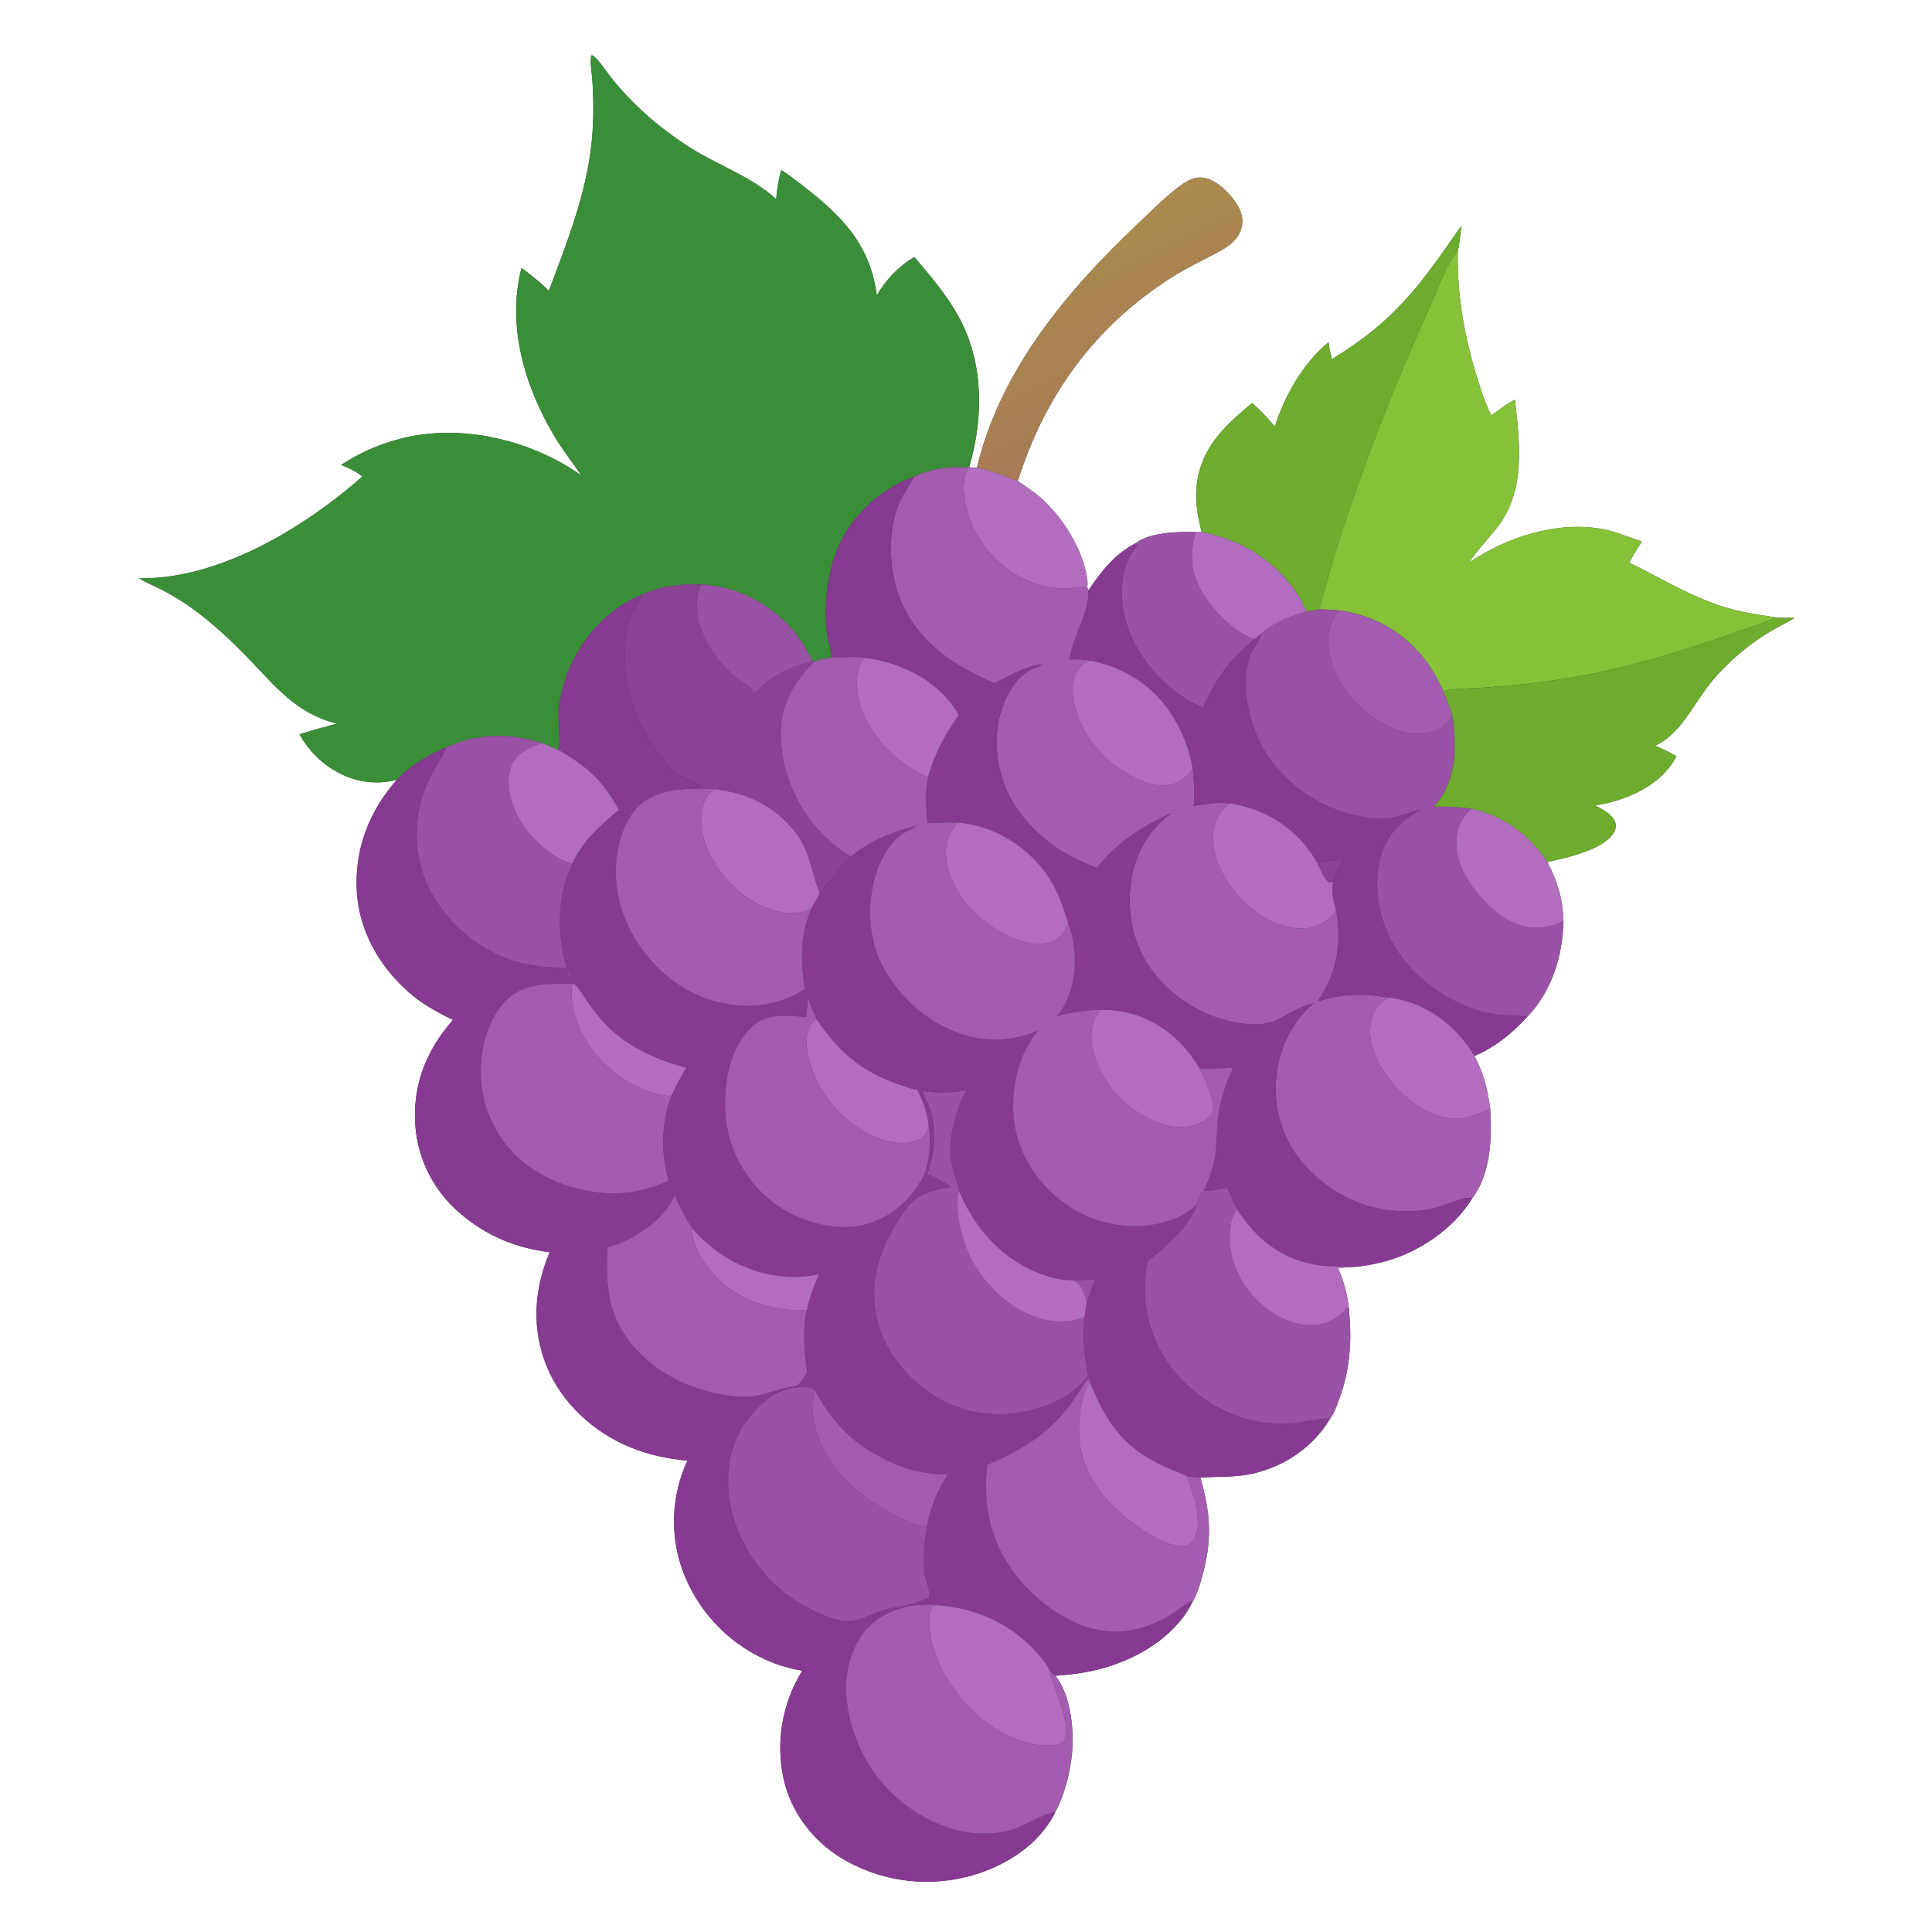 <?xml version="1.0" encoding="utf-8" ?>
<svg xmlns="http://www.w3.org/2000/svg" xmlns:xlink="http://www.w3.org/1999/xlink" width="1024" height="1024">
	<rect width="100%" height="100%" fill="#333333" stroke="none"/>
	<path fill="white" d="M0 0L1024 0L1024 1024L0 1024L0 0ZM772.667 132.828C773.786 128.629 773.927 123.956 774.545 119.629C752.545 151.416 739.446 170.055 705.879 190.379C705.205 187.401 704.484 184.443 704.147 181.404C690.67 192.443 681.006 209.583 675.67 225.973C671.954 221.644 667.926 217.426 663.679 213.609C648.74 225.935 636.012 237.878 634.169 258.304C633.431 266.477 634.95 274.084 636.888 281.987L633.739 282.014C625.568 281.655 609.06 282.152 602.355 287.678C590.741 293.646 584.215 302.305 576.922 312.808L576.263 311.303C576.585 309.567 576.426 308.008 576.144 306.269C573.602 290.564 563.241 274.103 551.416 263.688C547.729 260.441 543.478 257.774 539.473 254.937C553.834 209.367 580.075 173.276 620.515 147.293C628.703 142.032 637.461 138.01 646.008 133.416C651.334 130.553 656.378 126.88 658.021 120.729C659.187 116.361 657.961 112.124 655.653 108.359C652.226 102.768 645.36 95.893 638.881 94.397C635.158 93.537 631.751 94.488 628.55 96.442C620.488 101.363 609.424 112.642 602.221 119.46C564.927 154.759 529.874 196.876 517.803 247.936C516.295 247.99 515.176 247.878 513.705 247.54C521.346 221.447 521.469 192.357 508.153 167.974C501.81 156.358 493.14 146.337 484.687 136.242C476.61 140.854 469.22 148.478 464.735 156.629C461.04 128.433 445.004 113.361 423.539 96.894C420.488 94.554 417.364 92.177 414.102 90.145C412.585 95.288 411.788 100.224 411.405 105.566C400.028 95.189 385.055 89.255 371.748 81.79C363.203 76.997 354.994 71.12 347.396 64.941C338.834 57.897 331.016 49.993 324.065 41.355C322.175 39.04 315.943 29.555 313.586 29.241C312.382 31.135 313.817 40.064 313.982 42.75C314.658 53.731 314.707 64.667 313.571 75.622C310.752 102.793 300.452 128.849 290.877 154.199C286.549 149.651 281.362 145.824 276.411 141.981C268.583 172.247 277.866 203.984 293.303 230.289C297.771 237.902 303.16 244.788 308.184 252.02C283.203 234.441 249.766 225.597 219.444 230.972C205.681 233.507 192.559 238.75 180.839 246.397C184.839 248.07 188.712 249.799 192.118 252.539C161.347 279.687 115.869 307.277 73.647 306.518L74.029 306.745C78.021 309.079 82.371 310.803 86.465 312.959C94.016 316.926 101.168 321.61 107.822 326.947C116.147 333.627 123.839 340.814 131.246 348.49C146.22 364.009 156.726 377.998 178.626 383.548C171.964 385.324 165.256 387.078 158.698 389.207C165.196 400.605 175.62 409.572 188.38 413.147C195.373 415.107 203.336 415.238 210.343 413.3C195.679 429.889 187.776 450.238 189.119 472.564C190.379 493.501 201.056 512.123 216.609 525.869C223.735 532.166 231.583 536.444 240.08 540.548C226.005 556.66 218.6 574.852 220.129 596.507C221.449 614.54 229.965 631.285 243.762 642.973C257.7 654.987 273.158 661.39 291.318 663.722C283.023 683.441 281.59 704.37 289.904 724.494C297.902 743.854 314.781 759.158 333.966 767.058C343.536 770.999 354.073 773.296 364.373 774.146C355.923 792.257 354.926 812.964 361.597 831.803C369.195 852.978 385.024 870.186 405.492 879.522C411.885 882.454 418.295 884.31 425.208 885.51C414.57 902.666 411.036 923.293 415.358 943.012C419.271 960.301 430.511 975.219 445.499 984.557C465.297 996.629 489.071 1000.37 511.619 994.958C529.397 990.66 547.507 980.427 557.191 964.384C557.987 963.085 558.711 961.744 559.359 960.366C563.913 951.884 566.682 941.378 567.901 931.868C569.6 918.607 567.961 899.106 559.426 888.175C570.304 887.448 580.403 885.867 590.742 882.246C607.57 876.353 624.479 864.963 632.367 848.433C632.637 848.041 632.685 847.994 632.934 847.503C635.239 842.964 636.732 837.412 637.968 832.494C642.537 814.309 641.319 800.893 636.205 783.169C646.006 782.444 655.235 783.227 664.98 780.816C681.646 776.693 695.985 766.84 704.896 752.037C707.177 749.018 708.801 744.39 710.075 740.81C715.824 724.644 716.564 709.905 714.86 692.972C714.128 685.545 712.007 678.886 709.218 671.99C711.235 671.972 713.197 671.785 715.2 671.558C720.937 671.505 726.938 670.355 732.495 668.983C751.08 664.396 770.389 651.611 780.359 635.029C780.452 634.93 780.556 634.842 780.636 634.733C790.11 621.776 790.904 602.767 789.792 587.427C788.556 577.486 786.23 568.505 781.496 559.676C792.223 555.169 801.485 547.649 809.301 539.126C822.586 525.294 828.23 506.844 828.671 488.064C828.321 476.471 825.436 467.099 820.15 456.847C822.647 456.34 825.134 455.789 827.611 455.194C835.745 453.176 851.046 448.997 855.467 441.045C856.393 439.38 856.712 437.583 856.06 435.758C854.522 431.45 849.169 428.857 845.359 426.878C848.99 426.353 852.531 425.612 856.045 424.546C869.408 420.491 881.834 413.477 888.562 400.863C884.94 398.682 881.173 396.936 877.297 395.262C889.664 389.444 896.386 375.906 904.057 365.28C907.043 361.176 910.358 357.321 913.969 353.753C921.427 346.232 929.815 339.693 938.928 334.294C942.829 331.995 946.959 330.091 950.814 327.731L951.172 327.509C947.836 327.544 944.555 327.492 941.228 327.257C932.9 325.905 924.481 324.795 916.349 322.49C897.719 317.21 880.985 306.728 863.676 298.309C865.331 294.311 867.971 290.626 870.272 286.97C863.224 284.798 856.491 281.735 849.188 280.391C825.278 275.991 798.232 284.773 778.572 298.241C778.638 298.146 778.704 298.052 778.768 297.957C782.984 291.675 788.277 286.153 793.01 280.259C808.783 260.617 805.566 235.173 802.944 211.867C798.479 214.075 794.491 217.245 790.513 220.213C787.154 213.951 785.052 207.069 782.951 200.31C776.081 178.213 772.154 156.036 772.667 132.828Z"/>
	<path fill="#3A8E37" d="M513.705 247.54L512.99 247.845C503.199 246.992 493.534 248.374 484.613 252.603C467.887 258.513 453.002 271.725 445.303 287.769C438.91 301.088 436.44 319.59 438.169 334.274C438.727 339.014 440.266 343.648 440.959 348.379C437.897 349.026 434.786 349.58 431.795 350.504L430.765 350.39C427.36 343.867 423.763 337.688 418.74 332.253C406.306 318.802 389.758 310.584 371.457 309.778C360.759 309.349 349.925 310.629 340.163 315.254C322.56 322.387 309.018 337.342 301.655 354.678C298.782 361.63 296.903 368.953 296.073 376.43C295.622 380.883 297.412 394.53 295.949 397.422C293.038 396.036 289.928 394.93 286.934 393.723C270.727 388.372 252.167 388.728 236.627 396.115C227.488 399.743 217.109 406.058 210.343 413.3C203.336 415.238 195.373 415.107 188.38 413.147C175.62 409.572 165.196 400.605 158.698 389.207C165.256 387.078 171.964 385.324 178.626 383.548C156.726 377.998 146.22 364.009 131.246 348.49C123.839 340.814 116.147 333.627 107.822 326.947C101.168 321.61 94.016 316.926 86.465 312.959C82.371 310.803 78.021 309.079 74.029 306.745L73.647 306.518C115.869 307.277 161.347 279.687 192.118 252.539C188.712 249.799 184.839 248.07 180.839 246.397C192.559 238.75 205.681 233.507 219.444 230.972C249.766 225.597 283.203 234.441 308.184 252.02C303.16 244.788 297.771 237.902 293.303 230.289C277.866 203.984 268.583 172.247 276.411 141.981C281.362 145.824 286.549 149.651 290.877 154.199C300.452 128.849 310.752 102.793 313.571 75.622C314.707 64.667 314.658 53.731 313.982 42.75C313.817 40.064 312.382 31.135 313.586 29.241C315.943 29.555 322.175 39.04 324.065 41.355C331.016 49.993 338.834 57.897 347.396 64.941C354.994 71.12 363.203 76.997 371.748 81.79C385.055 89.255 400.028 95.189 411.405 105.566C411.788 100.224 412.585 95.288 414.102 90.145C417.364 92.177 420.488 94.554 423.539 96.894C445.004 113.361 461.04 128.433 464.735 156.629C469.22 148.478 476.61 140.854 484.687 136.242C493.14 146.337 501.81 156.358 508.153 167.974C521.469 192.357 521.346 221.447 513.705 247.54Z"/>
	<defs>
		<linearGradient id="gradient_0" gradientUnits="userSpaceOnUse" x1="562.928" y1="129.627" x2="607.291" y2="218.762">
			<stop offset="0" stop-color="#AB8A4D"/>
			<stop offset="1" stop-color="#A77B55"/>
		</linearGradient>
	</defs>
	<path fill="url(#gradient_0)" d="M517.803 247.936C529.874 196.876 564.927 154.759 602.221 119.46C609.424 112.642 620.488 101.363 628.55 96.442C631.751 94.488 635.158 93.537 638.881 94.397C645.36 95.893 652.226 102.768 655.653 108.359C657.961 112.124 659.187 116.361 658.021 120.729C656.378 126.88 651.334 130.553 646.008 133.416C637.461 138.01 628.703 142.032 620.515 147.293C580.075 173.276 553.834 209.367 539.473 254.937C537.661 254.529 535.64 253.447 533.866 252.781C528.647 250.821 523.32 248.859 517.803 247.936Z"/>
	<path fill="#6DAC2D" d="M772.667 132.828C766.571 140.155 762.189 153.078 758.229 161.845C738.99 204.444 723.368 244.145 709.089 288.718C705.465 300.032 702.595 311.593 699.186 322.975L692.495 324.167C690.87 320.473 689.092 316.937 686.803 313.605C675.038 296.472 657.075 285.764 636.888 281.987C634.95 274.084 633.431 266.477 634.169 258.304C636.012 237.878 648.74 225.935 663.679 213.609C667.926 217.426 671.954 221.644 675.67 225.973C681.006 209.583 690.67 192.443 704.147 181.404C704.484 184.443 705.205 187.401 705.879 190.379C739.446 170.055 752.545 151.416 774.545 119.629C773.927 123.956 773.786 128.629 772.667 132.828Z"/>
	<path fill="#86C237" d="M699.186 322.975C702.595 311.593 705.465 300.032 709.089 288.718C723.368 244.145 738.99 204.444 758.229 161.845C762.189 153.078 766.571 140.155 772.667 132.828C772.154 156.036 776.081 178.213 782.951 200.31C785.052 207.069 787.154 213.951 790.513 220.213C794.491 217.245 798.479 214.075 802.944 211.867C805.566 235.173 808.783 260.617 793.01 280.259C788.277 286.153 782.984 291.675 778.768 297.957C778.704 298.052 778.638 298.146 778.572 298.241C798.232 284.773 825.278 275.991 849.188 280.391C856.491 281.735 863.224 284.798 870.272 286.97C867.971 290.626 865.331 294.311 863.676 298.309C880.985 306.728 897.719 317.21 916.349 322.49C924.481 324.795 932.9 325.905 941.228 327.257C933.732 330.768 925.548 333.182 917.738 335.92C888.839 346.053 859.006 355.019 828.711 359.834C814.813 362.043 800.679 363.418 786.644 364.471C780.636 364.921 774.453 364.78 768.488 365.515C767.165 365.678 766.333 366.049 765.209 366.744C762.588 361.242 759.89 355.861 756.259 350.937C745.229 335.979 729.457 326.535 711.141 323.708C707.143 323.284 703.205 323.049 699.186 322.975Z"/>
	<path fill="#B26DBF" d="M512.99 247.845L513.705 247.54C515.176 247.878 516.295 247.99 517.803 247.936C523.32 248.859 528.647 250.821 533.866 252.781C535.64 253.447 537.661 254.529 539.473 254.937C543.478 257.774 547.729 260.441 551.416 263.688C563.241 274.103 573.602 290.564 576.144 306.269C576.426 308.008 576.585 309.567 576.263 311.303C573.779 310.885 570.491 311.561 567.95 311.721C558.511 312.316 551.235 311.032 542.682 306.902C528.926 300.201 518.427 288.27 513.531 273.774C510.82 265.787 509.178 255.703 512.99 247.845Z"/>
	<path fill="#A35CB0" d="M484.613 252.603C493.534 248.374 503.199 246.992 512.99 247.845C509.178 255.703 510.82 265.787 513.531 273.774C518.427 288.27 528.926 300.201 542.682 306.902C551.235 311.032 558.511 312.316 567.95 311.721C570.491 311.561 573.779 310.885 576.263 311.303L576.922 312.808C577.082 326.04 569.2 335.544 566.921 349.436C570.753 349.39 574.405 349.41 578.182 350.15C575.42 350.59 572.949 352.716 571.383 354.96C567.818 360.071 568.095 366.908 569.291 372.751C572.278 387.343 582.423 400.437 594.816 408.445C601.923 413.038 612.233 417.962 620.879 415.859C625.801 414.662 629.251 411.573 632.159 407.576C632.968 413.965 633.4 420.644 632.687 427.061C638.764 426.209 645.229 424.961 651.358 425.807C645.948 430.954 643.189 435.776 642.941 443.484C642.55 455.623 649.65 467.992 657.832 476.503C665.945 484.943 677.365 491.819 689.349 492.149C695.138 492.309 700.81 490.375 704.974 486.267C706.163 485.094 707.19 483.789 708.17 482.441C711.204 499.372 708.87 515.555 698.911 529.837L698.291 530.722C712.39 526.663 721.402 526.323 735.99 528.69C731.81 530.959 728.831 534.195 727.356 538.786C724.734 546.945 726.821 556.01 730.764 563.355C737.394 575.707 749.456 587.619 763.164 591.626C773.222 594.565 780.839 591.99 789.792 587.427C790.904 602.767 790.11 621.776 780.636 634.733C780.556 634.842 780.452 634.93 780.359 635.029C776.816 633.664 762.729 640.161 757.803 641.007C752.493 641.919 746.849 642.182 741.471 641.948C722.611 641.129 704.537 632.111 691.93 618.137C680.859 606.002 675.18 589.899 676.189 573.504C677.172 557.051 683.87 542.582 696.183 531.703C678.165 536.937 678.106 545.428 657.03 542.321C638.758 539.627 621.187 528.913 610.291 513.976C600.371 500.375 596.976 483.018 599.588 466.467C601.883 451.927 609.202 439.413 621.12 430.759C605.302 438.302 592.376 445.979 581.477 460.065C578.607 458.922 575.721 457.789 572.899 456.529C555.595 448.804 539.243 434.028 532.4 416.051C527.072 402.053 526.528 384.755 532.857 370.978C536.292 363.502 541.202 356.47 549.256 353.618L552.583 352.433L552.202 352.178C543.959 352.754 534.532 358.651 527.009 362.08C521.716 359.873 516.556 357.356 511.558 354.544C494.196 344.916 480.354 330.677 474.906 311.117C471.135 297.582 470.897 279.239 476.696 266.221C478.799 261.5 481.92 257.504 484.392 253.013L484.613 252.603Z"/>
	<path fill="#873A92" d="M440.959 348.379C440.266 343.648 438.727 339.014 438.169 334.274C436.44 319.59 438.91 301.088 445.303 287.769C453.002 271.725 467.887 258.513 484.613 252.603L484.392 253.013C481.92 257.504 478.799 261.5 476.696 266.221C470.897 279.239 471.135 297.582 474.906 311.117C480.354 330.677 494.196 344.916 511.558 354.544C516.556 357.356 521.716 359.873 527.009 362.08C534.532 358.651 543.959 352.754 552.202 352.178L552.583 352.433L549.256 353.618C541.202 356.47 536.292 363.502 532.857 370.978C526.528 384.755 527.072 402.053 532.4 416.051C539.243 434.028 555.595 448.804 572.899 456.529C575.721 457.789 578.607 458.922 581.477 460.065C592.376 445.979 605.302 438.302 621.12 430.759C609.202 439.413 601.883 451.927 599.588 466.467C596.976 483.018 600.371 500.375 610.291 513.976C621.187 528.913 638.758 539.627 657.03 542.321C678.106 545.428 678.165 536.937 696.183 531.703C683.87 542.582 677.172 557.051 676.189 573.504C675.18 589.899 680.859 606.002 691.93 618.137C704.537 632.111 722.611 641.129 741.471 641.948C746.849 642.182 752.493 641.919 757.803 641.007C762.729 640.161 776.816 633.664 780.359 635.029C770.389 651.611 751.08 664.396 732.495 668.983C726.938 670.355 720.937 671.505 715.2 671.558C708.414 671.14 702.045 671.425 695.304 669.995C677.645 666.249 665.306 655.745 655.641 640.976C653.67 637.268 652.109 633.476 650.555 629.582C646.546 630.623 642.15 630.913 638.028 631.237C640.47 625.681 642.702 620.009 643.853 614.027C644.931 608.422 644.793 602.662 645.133 596.984C645.785 586.112 648.979 575.751 653.624 565.969L636.033 566.547C632.852 561.158 629.291 556.376 624.794 552.003C613.149 540.682 599.477 534.982 583.23 535.229C575.604 535.268 567.56 536.738 560.142 538.444C562.499 535.87 564.182 532.981 565.616 529.814C571.125 517.65 570.799 501.672 566.21 489.269C562.994 478.586 558.965 467.92 551.646 459.325C540.403 446.122 524.895 437.346 507.573 435.964C502.243 435.834 496.966 436.072 491.645 436.335C490.84 427.939 490.278 420.273 491.875 411.916C495.437 399.264 500.7 389.7 508.123 378.996C506.89 376.646 505.436 374.418 503.782 372.343C493.239 359.003 475.623 350.812 459.008 348.732C453.055 347.52 446.937 348.695 440.959 348.379Z"/>
	<path fill="#B26DBF" d="M636.888 281.987C657.075 285.764 675.038 296.472 686.803 313.605C689.092 316.937 690.87 320.473 692.495 324.167C684.51 326.173 675.067 330.212 668.794 335.642L664.675 338.92C653.394 334.549 642.553 323.588 636.699 313.153C630.696 302.452 630.534 293.598 633.739 282.014L636.888 281.987Z"/>
	<path fill="#9A52A6" d="M602.355 287.678C609.06 282.152 625.568 281.655 633.739 282.014C630.534 293.598 630.696 302.452 636.699 313.153C642.553 323.588 653.394 334.549 664.675 338.92C650.475 351.179 645.637 358.351 637.399 375.15C634.615 373.824 631.89 372.376 629.234 370.81C613.895 361.826 600.758 345.222 596.336 327.912C593.63 317.324 593.765 304.588 598.799 294.66C599.694 292.895 601.211 291.579 602.143 289.876C602.696 288.866 602.64 288.734 602.355 287.678Z"/>
	<path fill="#873A92" d="M576.922 312.808C584.215 302.305 590.741 293.646 602.355 287.678C602.64 288.734 602.696 288.866 602.143 289.876C601.211 291.579 599.694 292.895 598.799 294.66C593.765 304.588 593.63 317.324 596.336 327.912C600.758 345.222 613.895 361.826 629.234 370.81C631.89 372.376 634.615 373.824 637.399 375.15C645.637 358.351 650.475 351.179 664.675 338.92L668.794 335.642C668.734 335.857 668.68 336.073 668.616 336.286C667.586 339.715 664.141 343.342 662.742 347.162C657.709 360.907 661.27 380.131 667.567 392.902C676.311 410.634 692.342 423.764 710.972 430.047C718.943 432.736 729.904 434.876 738.265 433.231C743.26 432.248 748.099 430.216 753.052 428.98C742.354 435.344 734.774 442.461 731.572 454.892C727.571 470.428 731.04 488.138 739.229 501.749C749.323 518.527 768.243 531.946 787.222 536.572C789.833 537.208 792.508 537.775 795.186 538.018C799.307 538.391 805.565 537.665 809.301 539.126C801.485 547.649 792.223 555.169 781.496 559.676C780.063 557.028 778.043 554.357 776.176 551.992C766.23 539.395 752.044 530.638 735.99 528.69C721.402 526.323 712.39 526.663 698.291 530.722L698.911 529.837C708.87 515.555 711.204 499.372 708.17 482.441C706.732 477.289 705.446 472.377 706.637 467.079C707.41 463.322 710.397 459.269 712.348 455.947C707.345 455.756 703.077 456.236 698.179 457.261C696.646 454.624 694.949 452.086 693.098 449.663C682.909 436.478 667.89 427.894 651.358 425.807C645.229 424.961 638.764 426.209 632.687 427.061C633.4 420.644 632.968 413.965 632.159 407.576C630.348 396.589 626.136 386.136 619.822 376.964C610.128 362.701 594.914 353.416 578.182 350.15C574.405 349.41 570.753 349.39 566.921 349.436C569.2 335.544 577.082 326.04 576.922 312.808Z"/>
	<path fill="#8A4296" d="M340.163 315.254C349.925 310.629 360.759 309.349 371.457 309.778C367.856 319.182 369.138 328.229 373.178 337.276C377.234 346.363 383.934 354.444 391.922 360.352C393.315 361.382 399.013 364.754 399.126 366.036L398.171 367.865C400.884 367.059 404.53 362.86 406.971 361.07C413.537 356.256 422.822 352.103 430.765 350.39L431.795 350.504C420.951 361.234 413.888 373.089 413.792 388.72C413.671 408.482 422.372 428.572 436.301 442.478C440.665 446.834 445.615 450.992 451.009 454.014C444.878 460.097 440.096 466.881 434.374 473.226C429.768 461.808 429.495 450.948 421.227 440.673C410.242 427.021 395.967 420.265 378.833 418.317C376.452 417.994 373.96 418.063 371.556 417.994C372.04 417.73 371.713 417.943 372.348 417.132L371.69 416.304C367.953 414.969 362.95 412.641 359.65 410.411C352.208 405.382 344.65 393.229 340.403 385.469C332.926 371.808 330.461 357.248 331.38 341.779C331.61 337.902 331.773 334.024 333.017 330.311C334.681 325.342 338.73 320.735 340.005 315.899C340.062 315.685 340.11 315.469 340.163 315.254Z"/>
	<path fill="#9A52A6" d="M371.457 309.778C389.758 310.584 406.306 318.802 418.74 332.253C423.763 337.688 427.36 343.867 430.765 350.39C422.822 352.103 413.537 356.256 406.971 361.07C404.53 362.86 400.884 367.059 398.171 367.865L399.126 366.036C399.013 364.754 393.315 361.382 391.922 360.352C383.934 354.444 377.234 346.363 373.178 337.276C369.138 328.229 367.856 319.182 371.457 309.778Z"/>
	<path fill="#873A92" d="M295.949 397.422C297.412 394.53 295.622 380.883 296.073 376.43C296.903 368.953 298.782 361.63 301.655 354.678C309.018 337.342 322.56 322.387 340.163 315.254C340.11 315.469 340.062 315.685 340.005 315.899C338.73 320.735 334.681 325.342 333.017 330.311C331.773 334.024 331.61 337.902 331.38 341.779C330.461 357.248 332.926 371.808 340.403 385.469C344.65 393.229 352.208 405.382 359.65 410.411C362.95 412.641 367.953 414.969 371.69 416.304L372.348 417.132C371.713 417.943 372.04 417.73 371.556 417.994C360.131 418.066 346.81 418.775 338.254 427.404C329.571 436.16 326.166 451.399 326.389 463.343C326.749 482.589 335.942 500.835 349.761 513.994C362.798 526.407 379.865 533.552 397.948 533.101C408.152 532.802 418.08 529.726 426.666 524.205C424.089 508.545 424.16 496.454 429.946 481.433C431.528 478.801 433.401 476.149 434.374 473.226C440.096 466.881 444.878 460.097 451.009 454.014C461.837 445.033 472.833 441.014 486.373 437.584L485.776 437.931C483.044 439.497 480.307 440.497 477.71 442.371C470.891 447.291 466.112 456.708 463.844 464.635C459.289 480.547 460.391 498.801 468.508 513.39C477.77 530.038 493.46 543.535 511.919 548.783C525.228 552.567 537.78 551.586 550.413 546.196C540.461 556.932 536.419 574.673 537.005 588.918C537.708 605.991 545.381 621.125 557.886 632.613C570.928 644.594 587.264 650.704 605.006 649.789C615.337 649.256 627.209 645.785 634.582 638.2C630.023 650.689 618.289 660.597 608.199 668.601C604.511 686.441 607.915 705.016 617.689 720.389C628.043 736.335 645.956 749.154 664.653 753.046C671.49 754.469 677.796 754.875 684.764 754.502C688.655 754.294 702.745 751.141 704.896 752.037C695.985 766.84 681.646 776.693 664.98 780.816C655.235 783.227 646.006 782.444 636.205 783.169C633.801 783.065 631.353 782.676 628.957 782.417C625.746 780.515 621.754 779.307 618.312 777.797C596.129 768.069 586.312 754.364 577.662 732.45L577.167 730.869L576.469 730.862C573.092 735.161 570.645 739.983 567.372 744.313C555.216 760.391 541.357 768.556 523.256 776.322C520.686 797.72 524.963 817.752 538.475 834.903C549.965 849.486 567.183 862.368 586.102 864.563C599.139 866.076 611.529 861.693 622.382 854.668C624.733 853.146 629.857 848.527 632.367 848.433C624.479 864.963 607.57 876.353 590.742 882.246C580.403 885.867 570.304 887.448 559.426 888.175C558.106 887.555 557.278 886.45 556.285 885.401C555.042 882.34 552.385 879.157 550.236 876.667C536.916 861.236 517.73 852.294 497.559 850.883L497.666 850.486C490.7 850.488 483.337 850.196 476.721 852.737C466.896 855.575 459.567 861.252 454.56 870.198C446.939 883.814 447.146 899.843 451.39 914.519C457.67 936.234 470.889 952.791 490.726 963.585C504.562 971.113 521.156 974.318 536.505 969.774C542.842 967.897 554.166 960.814 559.359 960.366C558.711 961.744 557.987 963.085 557.191 964.384C547.507 980.427 529.397 990.66 511.619 994.958C489.071 1000.37 465.297 996.629 445.499 984.557C430.511 975.219 419.271 960.301 415.358 943.012C411.036 923.293 414.57 902.666 425.208 885.51C418.295 884.31 411.885 882.454 405.492 879.522C385.024 870.186 369.195 852.978 361.597 831.803C354.926 812.964 355.923 792.257 364.373 774.146C354.073 773.296 343.536 770.999 333.966 767.058C314.781 759.158 297.902 743.854 289.904 724.494C281.59 704.37 283.023 683.441 291.318 663.722C273.158 661.39 257.7 654.987 243.762 642.973C229.965 631.285 221.449 614.54 220.129 596.507C218.6 574.852 226.005 556.66 240.08 540.548C231.583 536.444 223.735 532.166 216.609 525.869C201.056 512.123 190.379 493.501 189.119 472.564C187.776 450.238 195.679 429.889 210.343 413.3C217.109 406.058 227.488 399.743 236.627 396.115L236.362 396.699C233.642 402.57 229.948 407.931 227.194 413.794C219.669 429.729 218.802 448.006 224.786 464.582C231.474 483.039 246.816 498.221 264.498 506.319C275.864 511.525 287.875 512.949 300.264 513.059C300.889 514.773 301.326 516.538 302.774 517.748C302.809 516.996 302.888 517.399 302.466 516.683C295.886 505.513 295.504 482.753 298.874 470.275C300.024 466.018 301.603 461.891 303.22 457.794C309.13 445.482 317.764 437.817 328.067 429.273C319.135 413.29 311.665 406.596 295.949 397.422ZM303.458 521.29C290.73 521.589 277.684 520.442 267.902 530.549C258.288 540.481 254.401 556.405 254.817 569.874C255.262 586.396 262.291 602.055 274.341 613.368C288.516 626.485 309.657 633.334 328.816 632.407C338.065 631.96 345.899 629.46 354.366 625.915C350.195 610.534 350.404 596.128 355.717 581.039C358.029 575.825 360.847 570.829 363.777 565.944C349.682 562.191 335.922 556.391 324.845 546.663C319.472 541.944 314.783 535.759 310.669 529.928C309.009 527.576 307.188 524.04 305.15 522.144C304.648 521.677 304.093 521.501 303.458 521.29ZM432.912 540.303C431.139 536.603 429.519 532.971 428.245 529.067L427.357 539.096C417.959 538.27 407.547 536.768 399.711 543.215C390.011 551.197 385.637 565.242 384.57 577.324C382.907 596.164 387.519 613.459 399.908 627.95C411.27 641.239 426.82 648.95 444.256 650.293C456.448 651.232 468.373 646.891 477.547 638.874C482.898 634.198 486.697 628.602 490.025 622.379C493.04 613.846 493.452 605.349 492.218 596.455C491.583 589.523 489.149 583.665 486.087 577.473C485.928 577.476 485.768 577.5 485.609 577.482C482.434 577.137 478.669 575.496 475.623 574.456C456.499 567.924 443.947 556.831 432.912 540.303ZM492.739 578.604L488.678 578.432C490.304 581.979 492.335 585.695 493.499 589.411C496.398 598.662 495.216 612.228 491.79 621.195C491.587 621.728 491.474 621.88 491.209 622.315C496.415 623.774 499.77 626.537 504.405 629.098C494.309 630.922 485.855 632.393 479.667 641.371C468.002 658.297 460.368 675.965 464.383 696.938C467.646 713.981 479.062 729.049 493.331 738.589C507.683 748.336 525.38 751.834 542.362 748.281C555.984 745.434 568.38 740.391 576.741 728.947C574.53 718.46 573.775 708.853 574.749 698.145C575.275 695.31 575.67 692.48 576.036 689.621C577.863 685.989 578.864 681.784 580.613 678.02C576.407 678.323 572.233 678.669 568.013 678.469C561.925 678.668 555.138 676.653 549.548 674.363C530.192 666.433 516.315 650.331 508.354 631.378C507.731 627.781 506.179 624.028 505.195 620.487C501.481 607.116 505.629 589.706 512.272 577.87C505.844 578.739 499.19 579.753 492.739 578.604ZM366.859 651.004C363.313 645.327 360.145 639.629 357.609 633.424C352.403 645.629 338.915 654.851 326.952 659.561C325.363 660.187 323.729 660.697 322.097 661.196C320.831 681.961 322.283 698.601 336.773 714.813C350.795 730.5 372.198 739.243 393.032 740.367C400.223 740.755 406.04 738.412 412.807 736.514C416.151 735.575 419.589 735.053 422.946 734.186C424.759 732.01 426.349 729.903 427.797 727.463C426.338 715.917 425.084 706.058 427.606 694.516C429.007 687.773 431.304 681.779 433.957 675.463C428.256 676.545 422.464 677.051 416.667 676.644C397.041 675.268 379.648 665.81 366.859 651.004ZM432.109 737.023C430.032 735.181 425.769 735.116 423.074 735.303C411.869 736.083 404.404 742.432 397.54 750.708C387.776 762.479 384.75 777.259 386.286 792.252C388.355 812.445 400.22 831.716 415.901 844.26C423.558 850.386 441.167 860.293 451.186 859.106C459.486 858.123 466.641 852.387 475.628 851.905C481.591 850.715 486.777 849.282 492.328 846.774C493.319 843.048 490.421 837.703 489.979 833.805C489.071 825.798 489.839 817.325 491.163 809.413C493.108 799.331 496.709 790.106 502.257 781.483C495.193 781.482 488.166 780.482 481.383 778.513C475.285 776.732 469.601 774.004 464.091 770.871C449.149 762.375 440.203 751.951 432.109 737.023Z"/>
	<path fill="#9A52A6" d="M692.495 324.167L699.186 322.975C703.205 323.049 707.143 323.284 711.141 323.708C708.972 324.233 708.418 324.828 707.21 326.731C703.208 333.035 703.465 341.809 705.172 348.822C708.674 363.204 719.218 375.412 731.788 382.893C739.578 387.529 749.798 390.491 758.793 388.016C764.207 386.526 766.385 383.873 769.916 380.007C772.023 394.971 772.091 411.714 762.596 424.498C761.828 425.52 761.034 426.521 760.215 427.502C766.793 427.508 773.379 427.661 779.901 428.611C774.897 433.032 772.355 438.022 771.924 444.761C771.173 456.484 777.383 467.091 784.93 475.57C792.29 483.839 801.736 491.139 813.203 491.721C818.846 492.007 823.689 490.525 828.671 488.064C828.23 506.844 822.586 525.294 809.301 539.126C805.565 537.665 799.307 538.391 795.186 538.018C792.508 537.775 789.833 537.208 787.222 536.572C768.243 531.946 749.323 518.527 739.229 501.749C731.04 488.138 727.571 470.428 731.572 454.892C734.774 442.461 742.354 435.344 753.052 428.98C748.099 430.216 743.26 432.248 738.265 433.231C729.904 434.876 718.943 432.736 710.972 430.047C692.342 423.764 676.311 410.634 667.567 392.902C661.27 380.131 657.709 360.907 662.742 347.162C664.141 343.342 667.586 339.715 668.616 336.286C668.68 336.073 668.734 335.857 668.794 335.642C675.067 330.212 684.51 326.173 692.495 324.167Z"/>
	<path fill="#A35CB0" d="M769.916 380.007C766.385 383.873 764.207 386.526 758.793 388.016C749.798 390.491 739.578 387.529 731.788 382.893C719.218 375.412 708.674 363.204 705.172 348.822C703.465 341.809 703.208 333.035 707.21 326.731C708.418 324.828 708.972 324.233 711.141 323.708C729.457 326.535 745.229 335.979 756.259 350.937C759.89 355.861 762.588 361.242 765.209 366.744C766.972 371.107 768.758 375.433 769.916 380.007Z"/>
	<path fill="#6DAC2D" d="M765.209 366.744C766.333 366.049 767.165 365.678 768.488 365.515C774.453 364.78 780.636 364.921 786.644 364.471C800.679 363.418 814.813 362.043 828.711 359.834C859.006 355.019 888.839 346.053 917.738 335.92C925.548 333.182 933.732 330.768 941.228 327.257C944.555 327.492 947.836 327.544 951.172 327.509L950.814 327.731C946.959 330.091 942.829 331.995 938.928 334.294C929.815 339.693 921.427 346.232 913.969 353.753C910.358 357.321 907.043 361.176 904.057 365.28C896.386 375.906 889.664 389.444 877.297 395.262C881.173 396.936 884.94 398.682 888.562 400.863C881.834 413.477 869.408 420.491 856.045 424.546C852.531 425.612 848.99 426.353 845.359 426.878C849.169 428.857 854.522 431.45 856.06 435.758C856.712 437.583 856.393 439.38 855.467 441.045C851.046 448.997 835.745 453.176 827.611 455.194C825.134 455.789 822.647 456.34 820.15 456.847C820.118 456.794 820.087 456.741 820.053 456.69C810.516 442.407 796.75 432.318 779.901 428.611C773.379 427.661 766.793 427.508 760.215 427.502C761.034 426.521 761.828 425.52 762.596 424.498C772.091 411.714 772.023 394.971 769.916 380.007C768.758 375.433 766.972 371.107 765.209 366.744Z"/>
	<path fill="#A35CB0" d="M431.795 350.504C434.786 349.58 437.897 349.026 440.959 348.379C446.937 348.695 453.055 347.52 459.008 348.732C457.366 349.366 456.543 349.889 455.887 351.59C452.376 360.689 454.524 372.47 458.769 380.924C465.843 394.806 477.556 405.772 491.875 411.916C490.278 420.273 490.84 427.939 491.645 436.335C496.966 436.072 502.243 435.834 507.573 435.964C502.861 441.925 500.606 447.302 501.522 455.071C503.073 468.226 511.56 480.367 521.853 488.336C530.326 494.896 542.684 501.648 553.829 500.089C557.695 499.573 561.192 497.524 563.532 494.404C564.653 492.882 565.507 491.017 566.21 489.269C570.799 501.672 571.125 517.65 565.616 529.814C564.182 532.981 562.499 535.87 560.142 538.444C567.56 536.738 575.604 535.268 583.23 535.229C578.868 540.983 577.723 546.683 578.749 553.803C580.669 567.131 589.732 579.841 600.435 587.686C608.434 593.549 619.518 598.556 629.664 597.092C634.014 596.464 639.613 594.15 642.195 590.396C643.537 588.445 642.889 585.022 642.383 582.864C641.077 577.283 638.54 571.682 636.033 566.547L653.624 565.969C648.979 575.751 645.785 586.112 645.133 596.984C644.793 602.662 644.931 608.422 643.853 614.027C642.702 620.009 640.47 625.681 638.028 631.237C636.483 633.002 635.094 635.907 634.582 638.2C627.209 645.785 615.337 649.256 605.006 649.789C587.264 650.704 570.928 644.594 557.886 632.613C545.381 621.125 537.708 605.991 537.005 588.918C536.419 574.673 540.461 556.932 550.413 546.196C537.78 551.586 525.228 552.567 511.919 548.783C493.46 543.535 477.77 530.038 468.508 513.39C460.391 498.801 459.289 480.547 463.844 464.635C466.112 456.708 470.891 447.291 477.71 442.371C480.307 440.497 483.044 439.497 485.776 437.931L486.373 437.584C472.833 441.014 461.837 445.033 451.009 454.014C445.615 450.992 440.665 446.834 436.301 442.478C422.372 428.572 413.671 408.482 413.792 388.72C413.888 373.089 420.951 361.234 431.795 350.504Z"/>
	<path fill="#B26DBF" d="M491.875 411.916C477.556 405.772 465.843 394.806 458.769 380.924C454.524 372.47 452.376 360.689 455.887 351.59C456.543 349.889 457.366 349.366 459.008 348.732C475.623 350.812 493.239 359.003 503.782 372.343C505.436 374.418 506.89 376.646 508.123 378.996C500.7 389.7 495.437 399.264 491.875 411.916Z"/>
	<path fill="#B26DBF" d="M632.159 407.576C629.251 411.573 625.801 414.662 620.879 415.859C612.233 417.962 601.923 413.038 594.816 408.445C582.423 400.437 572.278 387.343 569.291 372.751C568.095 366.908 567.818 360.071 571.383 354.96C572.949 352.716 575.42 350.59 578.182 350.15C594.914 353.416 610.128 362.701 619.822 376.964C626.136 386.136 630.348 396.589 632.159 407.576Z"/>
	<path fill="#9A52A6" d="M286.934 393.723C280.345 396.503 273.635 398.955 270.873 406.247C267.891 414.123 270.255 424.022 273.816 431.34C279.034 442.064 290.368 453.427 301.768 457.393C302.495 457.646 302.573 457.648 303.22 457.794C301.603 461.891 300.024 466.018 298.874 470.275C295.504 482.753 295.886 505.513 302.466 516.683C302.888 517.399 302.809 516.996 302.774 517.748C301.326 516.538 300.889 514.773 300.264 513.059C287.875 512.949 275.864 511.525 264.498 506.319C246.816 498.221 231.474 483.039 224.786 464.582C218.802 448.006 219.669 429.729 227.194 413.794C229.948 407.931 233.642 402.57 236.362 396.699L236.627 396.115C252.167 388.728 270.727 388.372 286.934 393.723Z"/>
	<path fill="#B26DBF" d="M303.22 457.794C302.573 457.648 302.495 457.646 301.768 457.393C290.368 453.427 279.034 442.064 273.816 431.34C270.255 424.022 267.891 414.123 270.873 406.247C273.635 398.955 280.345 396.503 286.934 393.723C289.928 394.93 293.038 396.036 295.949 397.422C311.665 406.596 319.135 413.29 328.067 429.273C317.764 437.817 309.13 445.482 303.22 457.794Z"/>
	<path fill="#A35CB0" d="M426.666 524.205C418.08 529.726 408.152 532.802 397.948 533.101C379.865 533.552 362.798 526.407 349.761 513.994C335.942 500.835 326.749 482.589 326.389 463.343C326.166 451.399 329.571 436.16 338.254 427.404C346.81 418.775 360.131 418.066 371.556 417.994C373.96 418.063 376.452 417.994 378.833 418.317C375.042 420.846 373.148 424.026 372.206 428.493C369.912 439.381 374.326 450.904 380.339 459.836C387.928 471.107 400.52 480.974 414.092 483.489C419.752 484.537 424.795 484.034 429.946 481.433C424.16 496.454 424.089 508.545 426.666 524.205Z"/>
	<path fill="#B26DBF" d="M378.833 418.317C395.967 420.265 410.242 427.021 421.227 440.673C429.495 450.948 429.768 461.808 434.374 473.226C433.401 476.149 431.528 478.801 429.946 481.433C424.795 484.034 419.752 484.537 414.092 483.489C400.52 480.974 387.928 471.107 380.339 459.836C374.326 450.904 369.912 439.381 372.206 428.493C373.148 424.026 375.042 420.846 378.833 418.317Z"/>
	<path fill="#B26DBF" d="M651.358 425.807C667.89 427.894 682.909 436.478 693.098 449.663C694.949 452.086 696.646 454.624 698.179 457.261C699.551 459.9 702.175 466.831 704.925 467.788L706.637 467.079C705.446 472.377 706.732 477.289 708.17 482.441C707.19 483.789 706.163 485.094 704.974 486.267C700.81 490.375 695.138 492.309 689.349 492.149C677.365 491.819 665.945 484.943 657.832 476.503C649.65 467.992 642.55 455.623 642.941 443.484C643.189 435.776 645.948 430.954 651.358 425.807Z"/>
	<path fill="#B26DBF" d="M828.671 488.064C823.689 490.525 818.846 492.007 813.203 491.721C801.736 491.139 792.29 483.839 784.93 475.57C777.383 467.091 771.173 456.484 771.924 444.761C772.355 438.022 774.897 433.032 779.901 428.611C796.75 432.318 810.516 442.407 820.053 456.69C820.087 456.741 820.118 456.794 820.15 456.847C825.436 467.099 828.321 476.471 828.671 488.064Z"/>
	<path fill="#B26DBF" d="M507.573 435.964C524.895 437.346 540.403 446.122 551.646 459.325C558.965 467.92 562.994 478.586 566.21 489.269C565.507 491.017 564.653 492.882 563.532 494.404C561.192 497.524 557.695 499.573 553.829 500.089C542.684 501.648 530.326 494.896 521.853 488.336C511.56 480.367 503.073 468.226 501.522 455.071C500.606 447.302 502.861 441.925 507.573 435.964Z"/>
	<path fill="#8A4296" d="M698.179 457.261C703.077 456.236 707.345 455.756 712.348 455.947C710.397 459.269 707.41 463.322 706.637 467.079L704.925 467.788C702.175 466.831 699.551 459.9 698.179 457.261Z"/>
	<path fill="#A35CB0" d="M354.366 625.915C345.899 629.46 338.065 631.96 328.816 632.407C309.657 633.334 288.516 626.485 274.341 613.368C262.291 602.055 255.262 586.396 254.817 569.874C254.401 556.405 258.288 540.481 267.902 530.549C277.684 520.442 290.73 521.589 303.458 521.29C301.168 530.97 305.973 544.173 311.043 552.313C319.199 565.408 333.932 576.587 349.11 579.95C351.286 580.433 353.51 580.744 355.717 581.039C350.404 596.128 350.195 610.534 354.366 625.915Z"/>
	<path fill="#B26DBF" d="M303.458 521.29C304.093 521.501 304.648 521.677 305.15 522.144C307.188 524.04 309.009 527.576 310.669 529.928C314.783 535.759 319.472 541.944 324.845 546.663C335.922 556.391 349.682 562.191 363.777 565.944C360.847 570.829 358.029 575.825 355.717 581.039C353.51 580.744 351.286 580.433 349.11 579.95C333.932 576.587 319.199 565.408 311.043 552.313C305.973 544.173 301.168 530.97 303.458 521.29Z"/>
	<path fill="#B26DBF" d="M789.792 587.427C780.839 591.99 773.222 594.565 763.164 591.626C749.456 587.619 737.394 575.707 730.764 563.355C726.821 556.01 724.734 546.945 727.356 538.786C728.831 534.195 731.81 530.959 735.99 528.69C752.044 530.638 766.23 539.395 776.176 551.992C778.043 554.357 780.063 557.028 781.496 559.676C786.23 568.505 788.556 577.486 789.792 587.427Z"/>
	<path fill="#A35CB0" d="M432.912 540.303C430.292 541.553 429.483 543.056 428.498 545.752C425.513 553.92 429.432 565.467 433.056 572.898C439.702 586.53 452.375 598.867 466.888 603.768C472.834 605.776 481.005 607.085 486.799 604.133C489.204 602.907 491.076 600.896 491.822 598.283C491.997 597.673 492.108 597.08 492.218 596.455C493.452 605.349 493.04 613.846 490.025 622.379C486.697 628.602 482.898 634.198 477.547 638.874C468.373 646.891 456.448 651.232 444.256 650.293C426.82 648.95 411.27 641.239 399.908 627.95C387.519 613.459 382.907 596.164 384.57 577.324C385.637 565.242 390.011 551.197 399.711 543.215C407.547 536.768 417.959 538.27 427.357 539.096L428.245 529.067C429.519 532.971 431.139 536.603 432.912 540.303Z"/>
	<path fill="#B26DBF" d="M583.23 535.229C599.477 534.982 613.149 540.682 624.794 552.003C629.291 556.376 632.852 561.158 636.033 566.547C638.54 571.682 641.077 577.283 642.383 582.864C642.889 585.022 643.537 588.445 642.195 590.396C639.613 594.15 634.014 596.464 629.664 597.092C619.518 598.556 608.434 593.549 600.435 587.686C589.732 579.841 580.669 567.131 578.749 553.803C577.723 546.683 578.868 540.983 583.23 535.229Z"/>
	<path fill="#B26DBF" d="M492.218 596.455C492.108 597.08 491.997 597.673 491.822 598.283C491.076 600.896 489.204 602.907 486.799 604.133C481.005 607.085 472.834 605.776 466.888 603.768C452.375 598.867 439.702 586.53 433.056 572.898C429.432 565.467 425.513 553.92 428.498 545.752C429.483 543.056 430.292 541.553 432.912 540.303C443.947 556.831 456.499 567.924 475.623 574.456C478.669 575.496 482.434 577.137 485.609 577.482C485.768 577.5 485.928 577.476 486.087 577.473C489.149 583.665 491.583 589.523 492.218 596.455Z"/>
	<path fill="#9A52A6" d="M491.209 622.315C491.474 621.88 491.587 621.728 491.79 621.195C495.216 612.228 496.398 598.662 493.499 589.411C492.335 585.695 490.304 581.979 488.678 578.432L492.739 578.604C499.19 579.753 505.844 578.739 512.272 577.87C505.629 589.706 501.481 607.116 505.195 620.487C506.179 624.028 507.731 627.781 508.354 631.378C505.262 638.401 509.464 654.622 512.257 661.705C518.06 676.421 530.663 690.413 545.318 696.706C554.104 700.478 564.144 701.824 573.282 698.645L574.749 698.145C573.775 708.853 574.53 718.46 576.741 728.947C568.38 740.391 555.984 745.434 542.362 748.281C525.38 751.834 507.683 748.336 493.331 738.589C479.062 729.049 467.646 713.981 464.383 696.938C460.368 675.965 468.002 658.297 479.667 641.371C485.855 632.393 494.309 630.922 504.405 629.098C499.77 626.537 496.415 623.774 491.209 622.315Z"/>
	<path fill="#9A52A6" d="M634.582 638.2C635.094 635.907 636.483 633.002 638.028 631.237C642.15 630.913 646.546 630.623 650.555 629.582C652.109 633.476 653.67 637.268 655.641 640.976C652.277 644.397 651.67 652.38 651.733 657.025C651.898 669.199 658.081 681.238 666.721 689.605C674.519 697.158 684.891 702.644 695.965 702.35C702.631 702.174 707.926 699.611 712.439 694.765C713.264 693.879 713.658 693.212 714.86 692.972C716.564 709.905 715.824 724.644 710.075 740.81C708.801 744.39 707.177 749.018 704.896 752.037C702.745 751.141 688.655 754.294 684.764 754.502C677.796 754.875 671.49 754.469 664.653 753.046C645.956 749.154 628.043 736.335 617.689 720.389C607.915 705.016 604.511 686.441 608.199 668.601C618.289 660.597 630.023 650.689 634.582 638.2Z"/>
	<path fill="#B26DBF" d="M574.749 698.145L573.282 698.645C564.144 701.824 554.104 700.478 545.318 696.706C530.663 690.413 518.06 676.421 512.257 661.705C509.464 654.622 505.262 638.401 508.354 631.378C516.315 650.331 530.192 666.433 549.548 674.363C555.138 676.653 561.925 678.668 568.013 678.469C570.433 679.035 571.396 679.843 572.756 681.916C574.194 684.108 575.298 687.1 576.036 689.621C575.67 692.48 575.275 695.31 574.749 698.145Z"/>
	<path fill="#A35CB0" d="M357.609 633.424C360.145 639.629 363.313 645.327 366.859 651.004C366.401 659.154 372.683 669.278 378.048 675.228C389.023 687.403 404.873 693.644 420.991 694.4C423.195 694.503 425.4 694.542 427.606 694.516C425.084 706.058 426.338 715.917 427.797 727.463C426.349 729.903 424.759 732.01 422.946 734.186C419.589 735.053 416.151 735.575 412.807 736.514C406.04 738.412 400.223 740.755 393.032 740.367C372.198 739.243 350.795 730.5 336.773 714.813C322.283 698.601 320.831 681.961 322.097 661.196C323.729 660.697 325.363 660.187 326.952 659.561C338.915 654.851 352.403 645.629 357.609 633.424Z"/>
	<path fill="#B26DBF" d="M714.86 692.972C713.658 693.212 713.264 693.879 712.439 694.765C707.926 699.611 702.631 702.174 695.965 702.35C684.891 702.644 674.519 697.158 666.721 689.605C658.081 681.238 651.898 669.199 651.733 657.025C651.67 652.38 652.277 644.397 655.641 640.976C665.306 655.745 677.645 666.249 695.304 669.995C702.045 671.425 708.414 671.14 715.2 671.558C713.197 671.785 711.235 671.972 709.218 671.99C712.007 678.886 714.128 685.545 714.86 692.972Z"/>
	<path fill="#B26DBF" d="M366.859 651.004C379.648 665.81 397.041 675.268 416.667 676.644C422.464 677.051 428.256 676.545 433.957 675.463C431.304 681.779 429.007 687.773 427.606 694.516C425.4 694.542 423.195 694.503 420.991 694.4C404.873 693.644 389.023 687.403 378.048 675.228C372.683 669.278 366.401 659.154 366.859 651.004Z"/>
	<path fill="#9A52A6" d="M568.013 678.469C572.233 678.669 576.407 678.323 580.613 678.02C578.864 681.784 577.863 685.989 576.036 689.621C575.298 687.1 574.194 684.108 572.756 681.916C571.396 679.843 570.433 679.035 568.013 678.469Z"/>
	<path fill="#A35CB0" d="M577.662 732.45C572.365 739.447 571.095 756.306 572.274 764.876C574.703 782.546 585.65 796.081 599.534 806.531C605.903 811.325 619.522 820.749 627.945 819.313C629.946 818.972 631.621 817.702 632.731 816.03C636.128 810.909 634.871 801.87 633.534 796.179C632.431 791.483 630.677 786.917 628.957 782.417C631.353 782.676 633.801 783.065 636.205 783.169C641.319 800.893 642.537 814.309 637.968 832.494C636.732 837.412 635.239 842.964 632.934 847.503C632.685 847.994 632.637 848.041 632.367 848.433C629.857 848.527 624.733 853.146 622.382 854.668C611.529 861.693 599.139 866.076 586.102 864.563C567.183 862.368 549.965 849.486 538.475 834.903C524.963 817.752 520.686 797.72 523.256 776.322C541.357 768.556 555.216 760.391 567.372 744.313C570.645 739.983 573.092 735.161 576.469 730.862L577.167 730.869L577.662 732.45Z"/>
	<path fill="#B26DBF" d="M628.957 782.417C630.677 786.917 632.431 791.483 633.534 796.179C634.871 801.87 636.128 810.909 632.731 816.03C631.621 817.702 629.946 818.972 627.945 819.313C619.522 820.749 605.903 811.325 599.534 806.531C585.65 796.081 574.703 782.546 572.274 764.876C571.095 756.306 572.365 739.447 577.662 732.45C586.312 754.364 596.129 768.069 618.312 777.797C621.754 779.307 625.746 780.515 628.957 782.417Z"/>
	<path fill="#9A52A6" d="M432.109 737.023C428.89 743.646 431.222 754.804 433.541 761.433C440.421 781.104 458.552 795.659 476.809 804.344C481.301 806.482 486.256 808.487 491.163 809.413C489.839 817.325 489.071 825.798 489.979 833.805C490.421 837.703 493.319 843.048 492.328 846.774C486.777 849.282 481.591 850.715 475.628 851.905C466.641 852.387 459.486 858.123 451.186 859.106C441.167 860.293 423.558 850.386 415.901 844.26C400.22 831.716 388.355 812.445 386.286 792.252C384.75 777.259 387.776 762.479 397.54 750.708C404.404 742.432 411.869 736.083 423.074 735.303C425.769 735.116 430.032 735.181 432.109 737.023Z"/>
	<path fill="#A35CB0" d="M491.163 809.413C486.256 808.487 481.301 806.482 476.809 804.344C458.552 795.659 440.421 781.104 433.541 761.433C431.222 754.804 428.89 743.646 432.109 737.023C440.203 751.951 449.149 762.375 464.091 770.871C469.601 774.004 475.285 776.732 481.383 778.513C488.166 780.482 495.193 781.482 502.257 781.483C496.709 790.106 493.108 799.331 491.163 809.413Z"/>
	<path fill="#A35CB0" d="M476.721 852.737C483.337 850.196 490.7 850.488 497.666 850.486L497.559 850.883C496.108 850.99 495.02 850.794 493.984 852.029C491.316 855.21 492.912 866.52 493.836 870.456C497.86 887.605 511.952 906.627 526.908 915.848C535.778 921.317 549.895 927.29 560.525 924.532C562.004 924.149 562.916 923.639 564.049 922.635C568.226 913.724 558.061 894.85 556.285 885.401C557.278 886.45 558.106 887.555 559.426 888.175C567.961 899.106 569.6 918.607 567.901 931.868C566.682 941.378 563.913 951.884 559.359 960.366C554.166 960.814 542.842 967.897 536.505 969.774C521.156 974.318 504.562 971.113 490.726 963.585C470.889 952.791 457.67 936.234 451.39 914.519C447.146 899.843 446.939 883.814 454.56 870.198C459.567 861.252 466.896 855.575 476.721 852.737Z"/>
	<path fill="#B26DBF" d="M556.285 885.401C558.061 894.85 568.226 913.724 564.049 922.635C562.916 923.639 562.004 924.149 560.525 924.532C549.895 927.29 535.778 921.317 526.908 915.848C511.952 906.627 497.86 887.605 493.836 870.456C492.912 866.52 491.316 855.21 493.984 852.029C495.02 850.794 496.108 850.99 497.559 850.883C517.73 852.294 536.916 861.236 550.236 876.667C552.385 879.157 555.042 882.34 556.285 885.401Z"/>
</svg>
